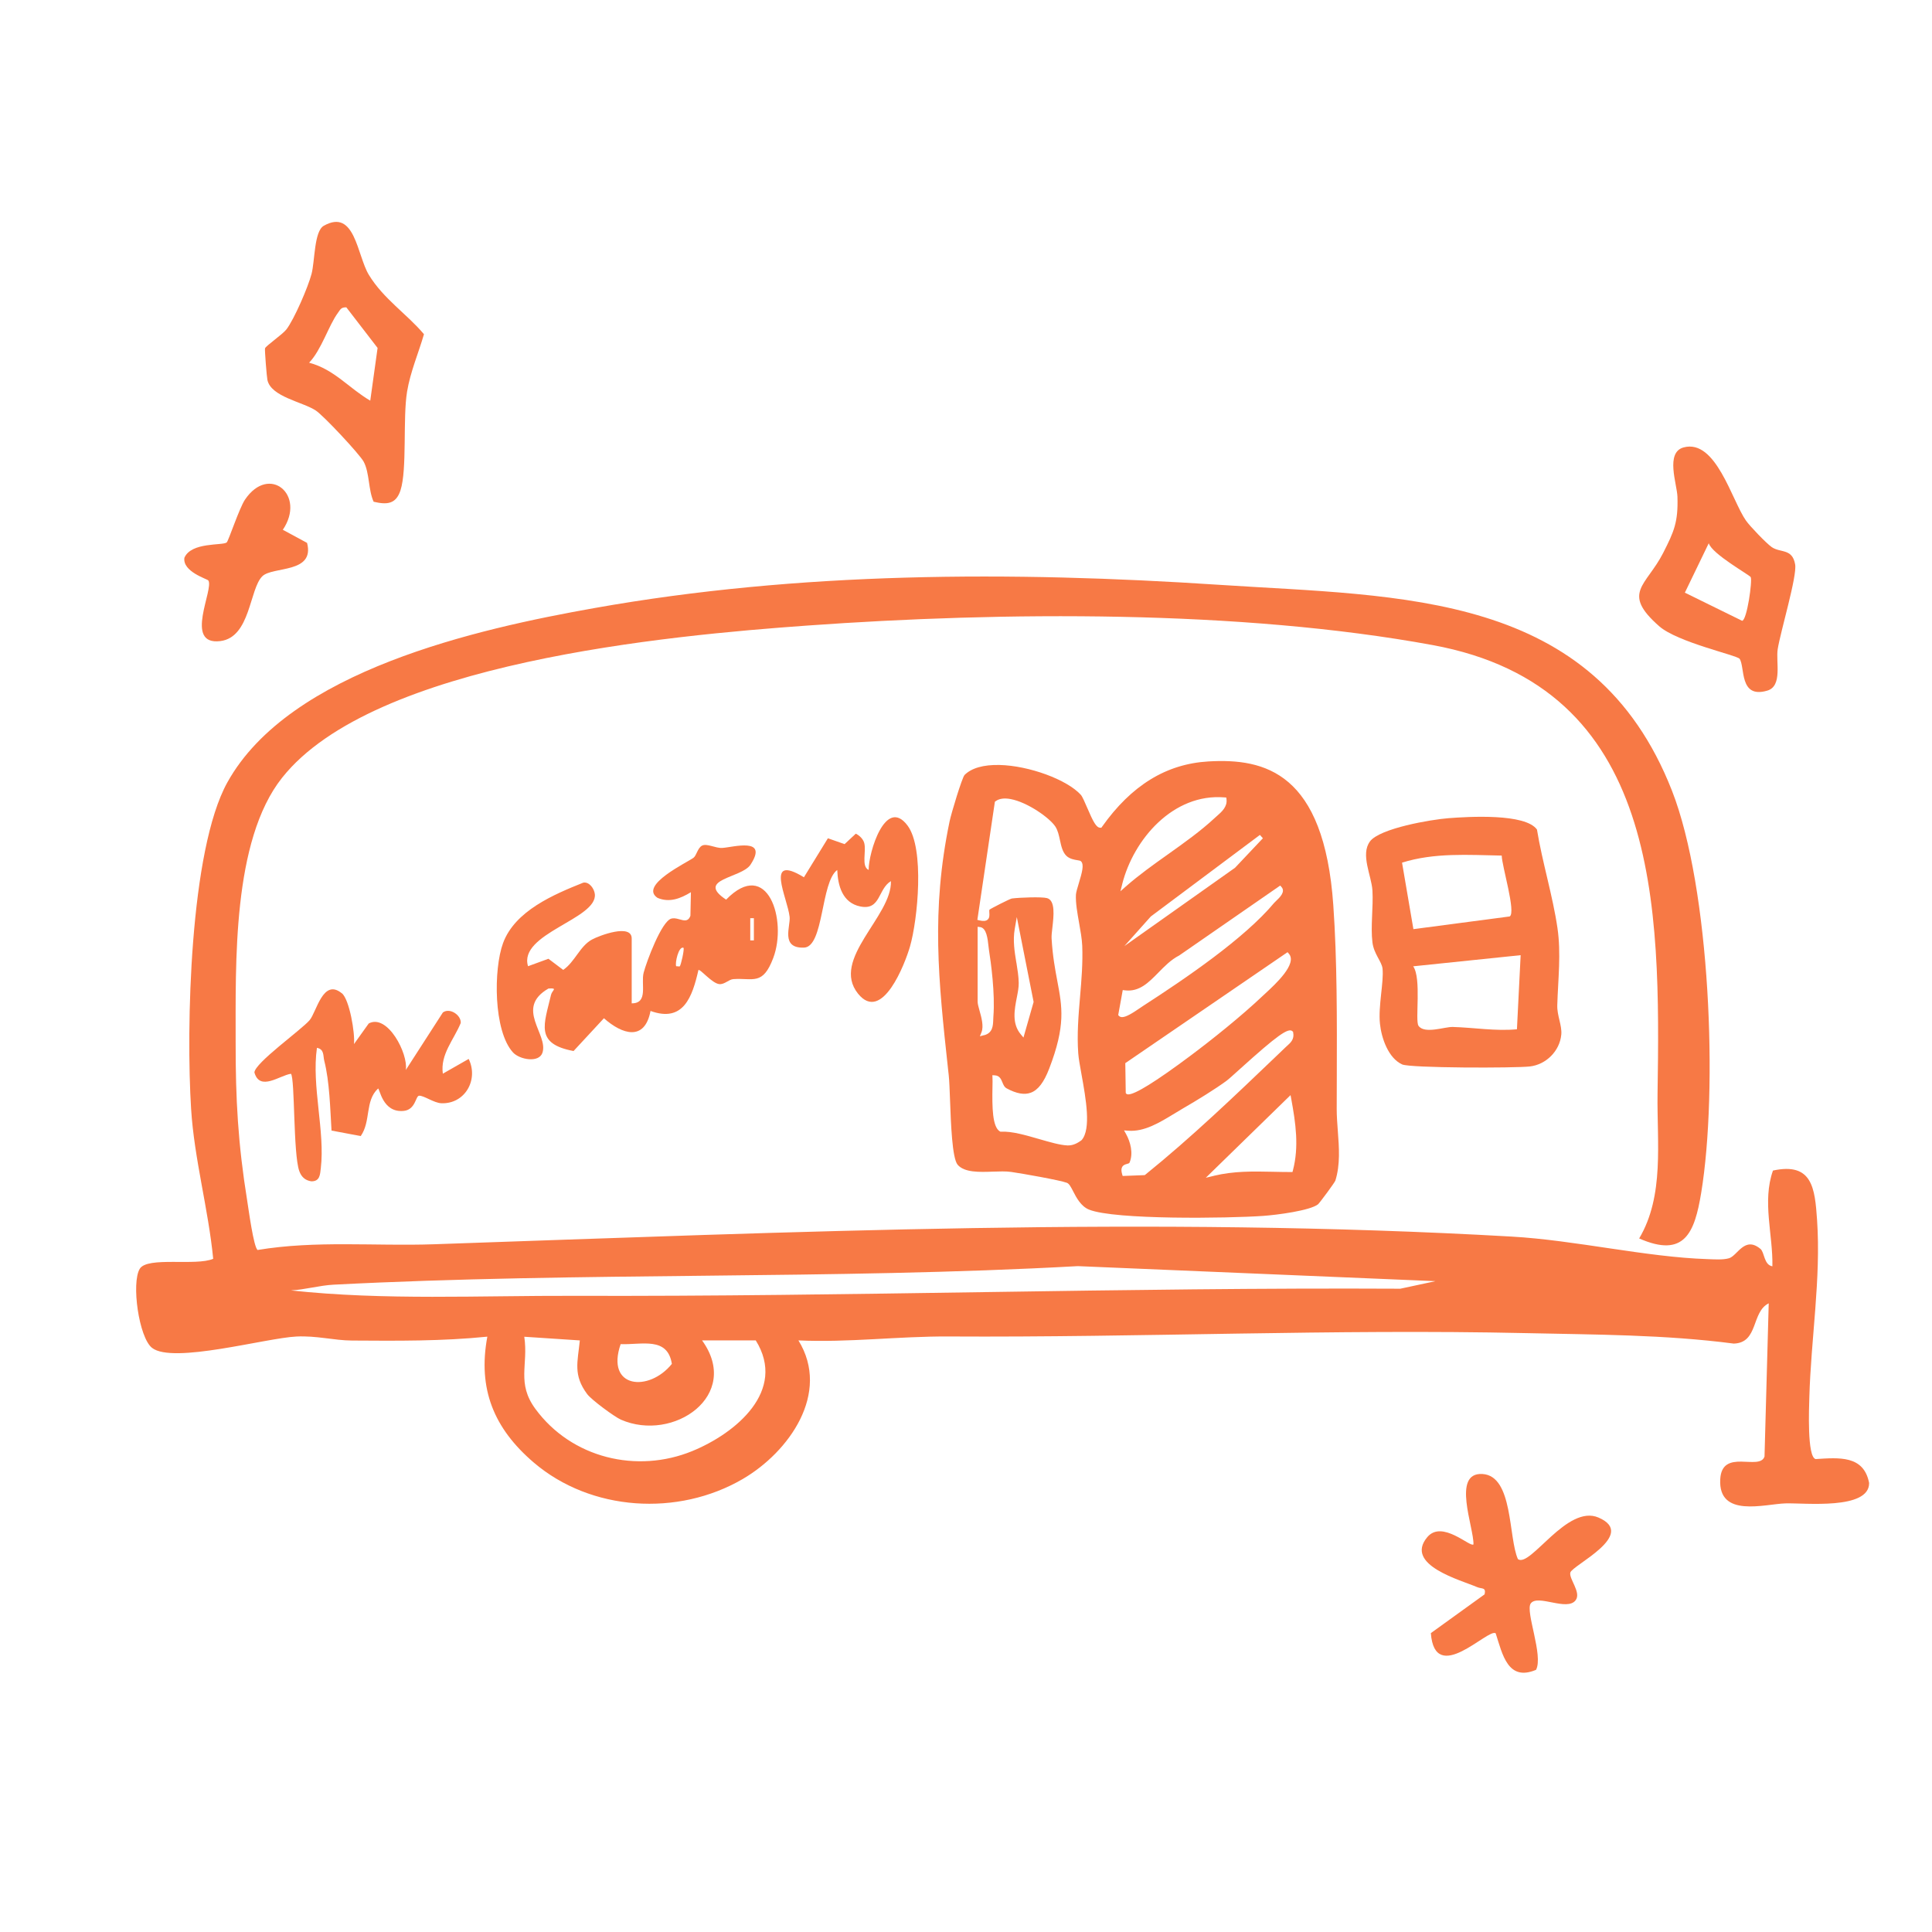 <svg viewBox="0 0 432 432" xmlns="http://www.w3.org/2000/svg" data-name="Layer 2" id="Layer_2">
  <defs>
    <style>
      .cls-1 {
        fill: #f77945;
      }
    </style>
  </defs>
  <path d="M393.62,279.23c.96.79.77,3.6,2.69,3.92.15-7.09-2.32-14.49.13-21.41,8.82-1.9,9.37,3.97,9.86,11.02.9,13.2-1.37,26.6-1.73,39.76-.06,2.23-.53,13.28,1.41,13.73,5.24-.32,10.76-.88,11.96,5.35.05,6.08-14.45,4.43-18.71,4.56-4.63.14-15.05,3.33-14.58-5.39.37-7.04,8.81-1.79,9.9-5.09l.94-34.25c-3.93,1.91-2.24,8.83-7.82,9-15.48-2.02-30.89-1.99-46.45-2.34-43.06-.96-86.09,1-129.11.75-11.22-.06-22.35,1.39-33.58.88,7.28,11.8-2.13,24.98-12.47,31-14.45,8.42-33.92,7.24-46.72-3.7-8.88-7.59-12.56-16.44-10.37-28.14-10.05,1.02-20.14.94-30.27.87-4.07-.03-7.88-1.12-12.42-.9-6.85.33-27.62,6.18-32.28,2.54-2.96-2.31-4.67-14.58-2.74-17.7,1.72-2.78,12.59-.55,16.41-2.22-1.09-11.17-4.24-22.32-4.94-33.53-1.12-17.86-.35-57.79,8.12-73.02,13.88-24.97,55.94-34.31,81.97-38.94,45.84-8.17,93.33-8.28,139.72-5.22,41,2.7,83.84,1.36,101.33,46.08,8.52,21.79,10.32,66.88,6.51,89.94-1.46,8.81-3.69,14.61-13.86,10.14,5.69-9.57,3.95-21.55,4.11-32.31.64-42,.75-90.99-50.29-100.37-42.99-7.9-96.18-7.49-139.74-4.37-31.16,2.23-97.05,8.25-117.52,34.03-11.2,14.11-10.36,41.67-10.39,59.18-.02,12.72.53,22.67,2.59,35.44.31,1.92,1.42,10.27,2.31,10.98,13.03-2.17,26.25-.83,39.4-1.28,80.41-2.75,160.5-6.32,240.98-1.72,14.28.81,30.12,4.6,43.82,5.04,1.5.05,3.45.21,4.84-.2,1.88-.57,3.47-5.02,6.99-2.1ZM320.95,286.47l-79.94-3.36c-54.99,3.05-111.2,1.28-166.46,4.15-3.08.16-6.38,1.12-9.5,1.28,20.89,2.26,42.3,1.14,63.39,1.21,61.59.2,123.04-1.91,184.67-1.59l7.83-1.68ZM168.99,299.71h-12.01c8.88,12.28-6.39,22.87-18.14,17.73-1.42-.62-6.56-4.41-7.54-5.71-3.19-4.28-2.13-7.17-1.65-12.01l-12.42-.82c.94,6.32-1.77,10.34,2.49,16.14,8.09,11.01,22.7,14.5,35.08,9.42,9.69-3.97,21.21-13.47,14.19-24.74ZM138.78,300.55c-3.42,9.9,6.31,10.8,11.45,4.42-.97-6.17-6.74-4.23-11.45-4.42Z" class="cls-1"></path>
  <path d="M294.73,269.27c.38-.35,3.63-4.72,3.86-5.28,1.12-3.58.83-7.4.55-11.1-.12-1.62-.25-3.3-.25-4.91,0-2.25,0-4.54.02-6.86.04-12.99.08-26.42-.78-38.72-2.07-29.66-15.28-32.89-27.95-32.14-9.42.56-17.19,5.34-23.76,14.6l-.15.22h-.26c-.9-.02-1.58-1.37-2.9-4.44-.54-1.25-1.09-2.54-1.44-2.92-3.09-3.4-11.58-6.52-18.18-6.67-3.59-.08-6.28.69-7.82,2.24-.58.67-2.96,8.54-3.34,10.36-4.17,20.07-2.49,35.6-.36,55.27l.17,1.53c.13,1.22.2,3.24.29,5.57.19,5.17.47,12.99,1.7,14.42,1.52,1.77,4.9,1.65,7.88,1.54.74-.03,1.46-.05,2.13-.05s1.38.03,1.98.12c2.27.32,10.85,1.83,12.42,2.42.53.2.87.86,1.39,1.86.74,1.44,1.76,3.41,3.58,4.14,5.75,2.32,31.15,1.95,38.9,1.41,3.12-.22,10.54-1.18,12.32-2.61ZM220.06,231.46l-.96.26.37-.92c.53-1.34-.03-3.36-.45-4.84-.24-.85-.42-1.52-.42-2.01v-16.72l.56.07c1.43.19,1.69,2.6,1.88,4.36.03.29.06.54.09.73.44,2.78,1.41,9.8.99,14.96-.02.22-.03.45-.03.68-.05,1.31-.11,2.94-2.03,3.45ZM241.84,254.93l-.08.08c-.77.55-1.72,1.11-2.91,1.11-.06,0-.11,0-.17,0-1.65-.07-3.88-.72-6.24-1.4-3.05-.88-6.18-1.8-8.59-1.67h-.15s-.13-.07-.13-.07c-1.67-1.01-1.74-5.31-1.65-9.99.02-.85.03-1.56,0-2.02l-.02-.55.54.03c1.08.05,1.42.88,1.69,1.55.23.56.44,1.09,1.01,1.39,2.17,1.16,3.92,1.47,5.35.94,1.63-.6,2.94-2.32,4.12-5.4,3.7-9.61,2.9-13.78,1.81-19.57-.49-2.61-1.05-5.58-1.28-9.49-.04-.62.06-1.49.18-2.49.29-2.55.7-6.04-1.21-6.56-1.16-.32-6.13-.14-7.87.09-.48.1-4.56,2.17-4.98,2.49-.08.09-.06.45-.04.76.03.49.06,1.11-.4,1.49-.37.31-.96.36-1.84.15l-.44-.11,3.92-26.42.17-.12c.78-.58,1.9-.74,3.32-.48,3.81.7,8.8,4.24,10.04,6.17.56.87.79,1.97,1.02,3.03.28,1.29.56,2.63,1.43,3.49.73.71,1.84.89,2.5.99.42.06.64.1.81.28h0c.66.73.24,2.35-.54,4.92-.3.99-.61,2.02-.63,2.52-.09,1.83.32,4.11.71,6.31.31,1.74.63,3.54.7,5.09.15,3.85-.17,7.7-.49,11.43-.35,4.14-.71,8.42-.4,12.64.08,1.13.38,2.79.73,4.71.98,5.44,2.2,12.21.02,14.69ZM227.26,215.25c-.4-2.44-.81-4.97-.36-7.55l.46-2.65,3.76,18.99-2.27,7.96-.6-.72c-2.02-2.41-1.42-5.49-.89-8.22.23-1.18.45-2.3.43-3.27-.02-1.48-.27-2.97-.52-4.55ZM288.2,213.26c1.92,2.24-2.94,6.73-5.28,8.89-.21.2-.4.37-.54.5-4.8,4.57-11.6,9.99-16.36,13.54-7.59,5.66-12.2,8.52-13.73,8.52-.21,0-.36-.05-.45-.16l-.12-.14-.1-6.69,36.28-24.81.29.34ZM282.39,187.43l-6.23,6.6-24.75,17.52,5.91-6.62,24.4-18.24.66.74ZM250.92,197.72c2.55-10.12,11.46-20.37,22.87-19.42l.41.03.05.4c.21,1.67-1.09,2.81-2.13,3.72-.17.15-.34.3-.5.45-3.17,2.95-6.88,5.58-10.46,8.13-3.21,2.28-6.53,4.64-9.42,7.19l-1.21,1.07.4-1.57ZM250.03,227l1.02-5.62.47.06c3.21.4,5.3-1.72,7.5-3.97,1.4-1.43,2.84-2.9,4.66-3.83l22.58-15.63.29.33c.94,1.07-.41,2.35-1.21,3.11-.18.17-.34.32-.43.43-6.64,7.97-19.92,16.98-29.33,23.06-.13.08-.31.21-.52.35-1.94,1.34-3.29,2.14-4.15,2.14-.28,0-.51-.08-.69-.26l-.19-.19ZM256.09,262.66l-.13.1-4.93.19-.11-.37c-.22-.73-.22-1.25,0-1.64.25-.46.71-.58,1.08-.68.34-.09.5-.15.57-.3.89-2.08.18-4.67-.78-6.39l-.45-.81.93.07c3.6.28,7-1.81,10.31-3.82.71-.43,1.4-.85,2.08-1.25,2.89-1.66,7.12-4.27,9.58-6.08.44-.32,1.58-1.35,3.03-2.66,8.32-7.51,10.85-9.32,11.75-8.41l.11.11.03.15c.3,1.5-.58,2.29-1.37,2.99-.14.12-.28.25-.41.38l-1.72,1.65c-9.5,9.09-19.32,18.5-29.55,26.76ZM271.39,262.93l-1.77.42,18.95-18.48.17.92c.98,5.36,1.75,10.61.36,15.91l-.1.37h-.39c-1.4,0-2.75-.03-4.06-.06-4.43-.09-8.62-.18-13.17.91Z" class="cls-1"></path>
  <path d="M306.31,188.16c2.2-2.97,13.77-4.92,17.56-5.21,4.53-.35,17.2-1.11,19.8,2.54,1.18,7.27,3.52,14.76,4.58,22,.84,5.73.14,11.37-.04,17.28-.07,2.33,1.08,4.49.9,6.55-.34,3.7-3.41,6.72-7.01,7.14-3.37.39-26.78.37-28.57-.45-3.11-1.41-4.64-5.91-4.97-9.11-.41-4,.89-9.25.58-12.31-.16-1.57-1.94-3.27-2.26-5.88-.44-3.52.22-7.88,0-11.6-.19-3.26-2.72-8.03-.56-10.95ZM335.78,191.31c-7.49-.14-15.05-.69-22.28,1.58l2.54,14.87,21.53-2.84c1.47-.86-1.76-11.33-1.78-13.61ZM340.01,213.58l-24.02,2.49c1.9,2.67.38,12.16,1.19,13.3,1.35,1.91,5.83.21,7.65.26,4.71.13,9.57.97,14.36.52l.83-16.57Z" class="cls-1"></path>
  <path d="M141.25,224.35c3.78.02,2.02-4.36,2.67-6.85s4.02-11.54,6.2-12.1c1.67-.43,3.47,1.52,4.26-.63l.11-5.27c-2.31,1.41-4.81,2.4-7.47,1.26-4.22-2.81,6.68-7.92,8.06-8.97.67-.51.91-2.18,1.89-2.7,1.09-.57,3.01.6,4.53.51,2.44-.15,10.42-2.51,6.31,3.75-2,3.03-12.39,3.21-5.45,7.81,9.27-9.51,13.72,4.59,10.55,13.02-2.36,6.26-4.47,4.45-8.92,4.75-1.04.07-1.96,1.22-3.14,1.12-1.63-.14-4.29-3.45-4.68-3.15-1.37,6.01-3.36,11.82-10.71,9.15-1.3,6.84-6.32,5.27-10.42,1.63l-6.79,7.33c-8.71-1.62-6.58-5.96-5.04-12.56.24-1.04,1.63-1.57-.58-1.41-7.6,4.4.05,10.22-1.34,14.36-.79,2.34-5.13,1.52-6.58-.07-4.4-4.81-4.36-18.65-2.23-24.44,2.66-7.23,11.33-10.88,17.95-13.53,1.33-.24,2.46,1.35,2.58,2.59.55,5.56-17.17,8.8-14.94,16.1l4.56-1.67,3.3,2.49c2.61-1.77,3.72-5.32,6.44-6.79,1.66-.9,8.88-3.63,8.88-.23v14.49ZM168.57,210.27v-4.96h-.81v4.96h.81ZM152.01,216.06c.24-.26,1.04-3.69.83-4.13-1.1-.46-1.96,3.45-1.64,4.13.27-.04.7.11.81,0Z" class="cls-1"></path>
  <path d="M83.54,112.18c-1.21-2.66-.88-6.46-2.23-8.96-.89-1.64-8.94-10.28-10.73-11.45-2.94-1.92-10.02-3.05-10.79-6.83-.15-.72-.63-6.71-.53-7.05.16-.54,3.93-3.12,4.78-4.23,1.76-2.3,4.85-9.47,5.62-12.4s.56-9.55,2.74-10.78c7.01-3.94,7.42,6.61,10.08,10.98,3.27,5.38,8.5,8.73,12.32,13.27-1.25,4.31-3.04,8.39-3.78,12.86-.98,5.94.05,17.37-1.47,22.05-1.02,3.13-3.06,3.24-6,2.55ZM77.43,68.72c-1.19-.01-1.29.45-1.86,1.22-2.08,2.81-3.69,8.3-6.45,11.16,5.66,1.51,8.84,5.66,13.67,8.49l1.64-11.79-6.99-9.08Z" class="cls-1"></path>
  <path d="M388.96,147.3c-.57-.79-13.89-3.68-17.98-7.29-8.52-7.5-2.87-8.98.89-16.34,2.46-4.82,3.39-6.95,3.21-12.6-.09-2.84-2.77-9.91,1.39-11.03,7.24-1.94,10.77,11.9,13.95,16.39.88,1.25,4.52,5.04,5.71,5.88,1.97,1.39,4.63.23,5.27,3.9.46,2.65-3.26,14.92-3.9,18.94-.45,2.86,1.12,8.27-2.34,9.28-6.35,1.87-4.91-5.37-6.2-7.15ZM391.47,129.05c-.31-.52-8.65-5.16-9.39-7.58l-5.34,11.05,12.8,6.29c1.09-.09,2.34-9.07,1.92-9.76Z" class="cls-1"></path>
  <path d="M76.44,222.09c1.7,1.4,2.98,8.97,2.71,11.37l3.3-4.61c4.21-2.25,8.87,6.78,8.29,10.4l8.29-12.86c1.57-1.15,4.14.64,3.99,2.36-1.52,3.73-4.61,7.01-4,11.33l5.78-3.3c2.27,4.69-.86,10.12-6.12,9.91-1.66-.07-3.95-1.77-4.98-1.68-.78.07-.76,3.11-3.41,3.39-4.82.5-5.39-5.16-5.76-4.99-2.97,2.76-1.54,7.28-3.87,10.62l-6.53-1.23c-.3-4.86-.43-10.94-1.62-15.6-.29-1.15.03-2.58-1.64-2.9-1.23,8.55,1.85,18.71.86,26.96-.17,1.41-.2,2.9-2.11,2.89-1.39-.2-2.24-1.01-2.7-2.3-1.38-3.84-.95-20.69-1.86-21.75-2.5.35-6.96,4-8.17-.29.06-2.11,10.5-9.54,12.34-11.69,1.56-1.83,2.99-9.48,7.21-6.01Z" class="cls-1"></path>
  <path d="M339.44,348.64c2.79,1.89,10.97-12.35,17.99-9.31,8.84,3.82-5.89,10.67-6.3,12.3-.35,1.4,2.48,4.42,1.2,6.17-1.89,2.59-8.54-1.43-10.06.75-1.24,1.77,2.88,11.65,1.19,14.83-6.29,2.65-7.5-3.42-9.02-8.17-1.66-1.23-13.6,11.9-14.5-.04l12.02-8.67c.37-1.65-.63-1.17-1.65-1.61-3.56-1.55-16.42-4.93-11.16-11.19,3.31-3.93,9.63,2.39,10.32,1.63.11-3.78-4.93-16.14,2-15.74s5.77,14.24,7.95,19.06Z" class="cls-1"></path>
  <path d="M199.21,197.02c-2.93,1.77-2.27,6.59-6.84,5.67-4.02-.81-5.03-4.7-5.16-8.16-3.71,2.69-2.97,17.2-7.43,17.36-5.31.19-2.99-4.77-3.22-6.88-.47-4.26-5.73-14.3,3.2-8.85l5.36-8.72,3.73,1.31,2.51-2.34c.82.41,1.64,1.19,1.88,2.08.52,1.85-.72,5.25.99,6.03-.03-3.88,3.78-16.49,8.7-9.92,3.84,5.13,2.28,21,.55,27.02-1.08,3.77-6.23,17.28-11.63,10.56-6.17-7.69,7.63-17.29,7.36-25.17Z" class="cls-1"></path>
  <path d="M46.58,129.79c-.25-.34-5.79-1.95-5.35-5.06,1.5-3.58,8.58-2.7,9.46-3.44.4-.33,2.81-7.67,4.09-9.57,5.42-8.02,13.72-1.04,8.46,6.74l5.42,2.93c1.8,6.89-7.69,5.2-10,7.46-2.91,2.84-2.63,13.66-9.4,14.5-8.27,1.02-1.32-11.7-2.69-13.57Z" class="cls-1"></path>
</svg>